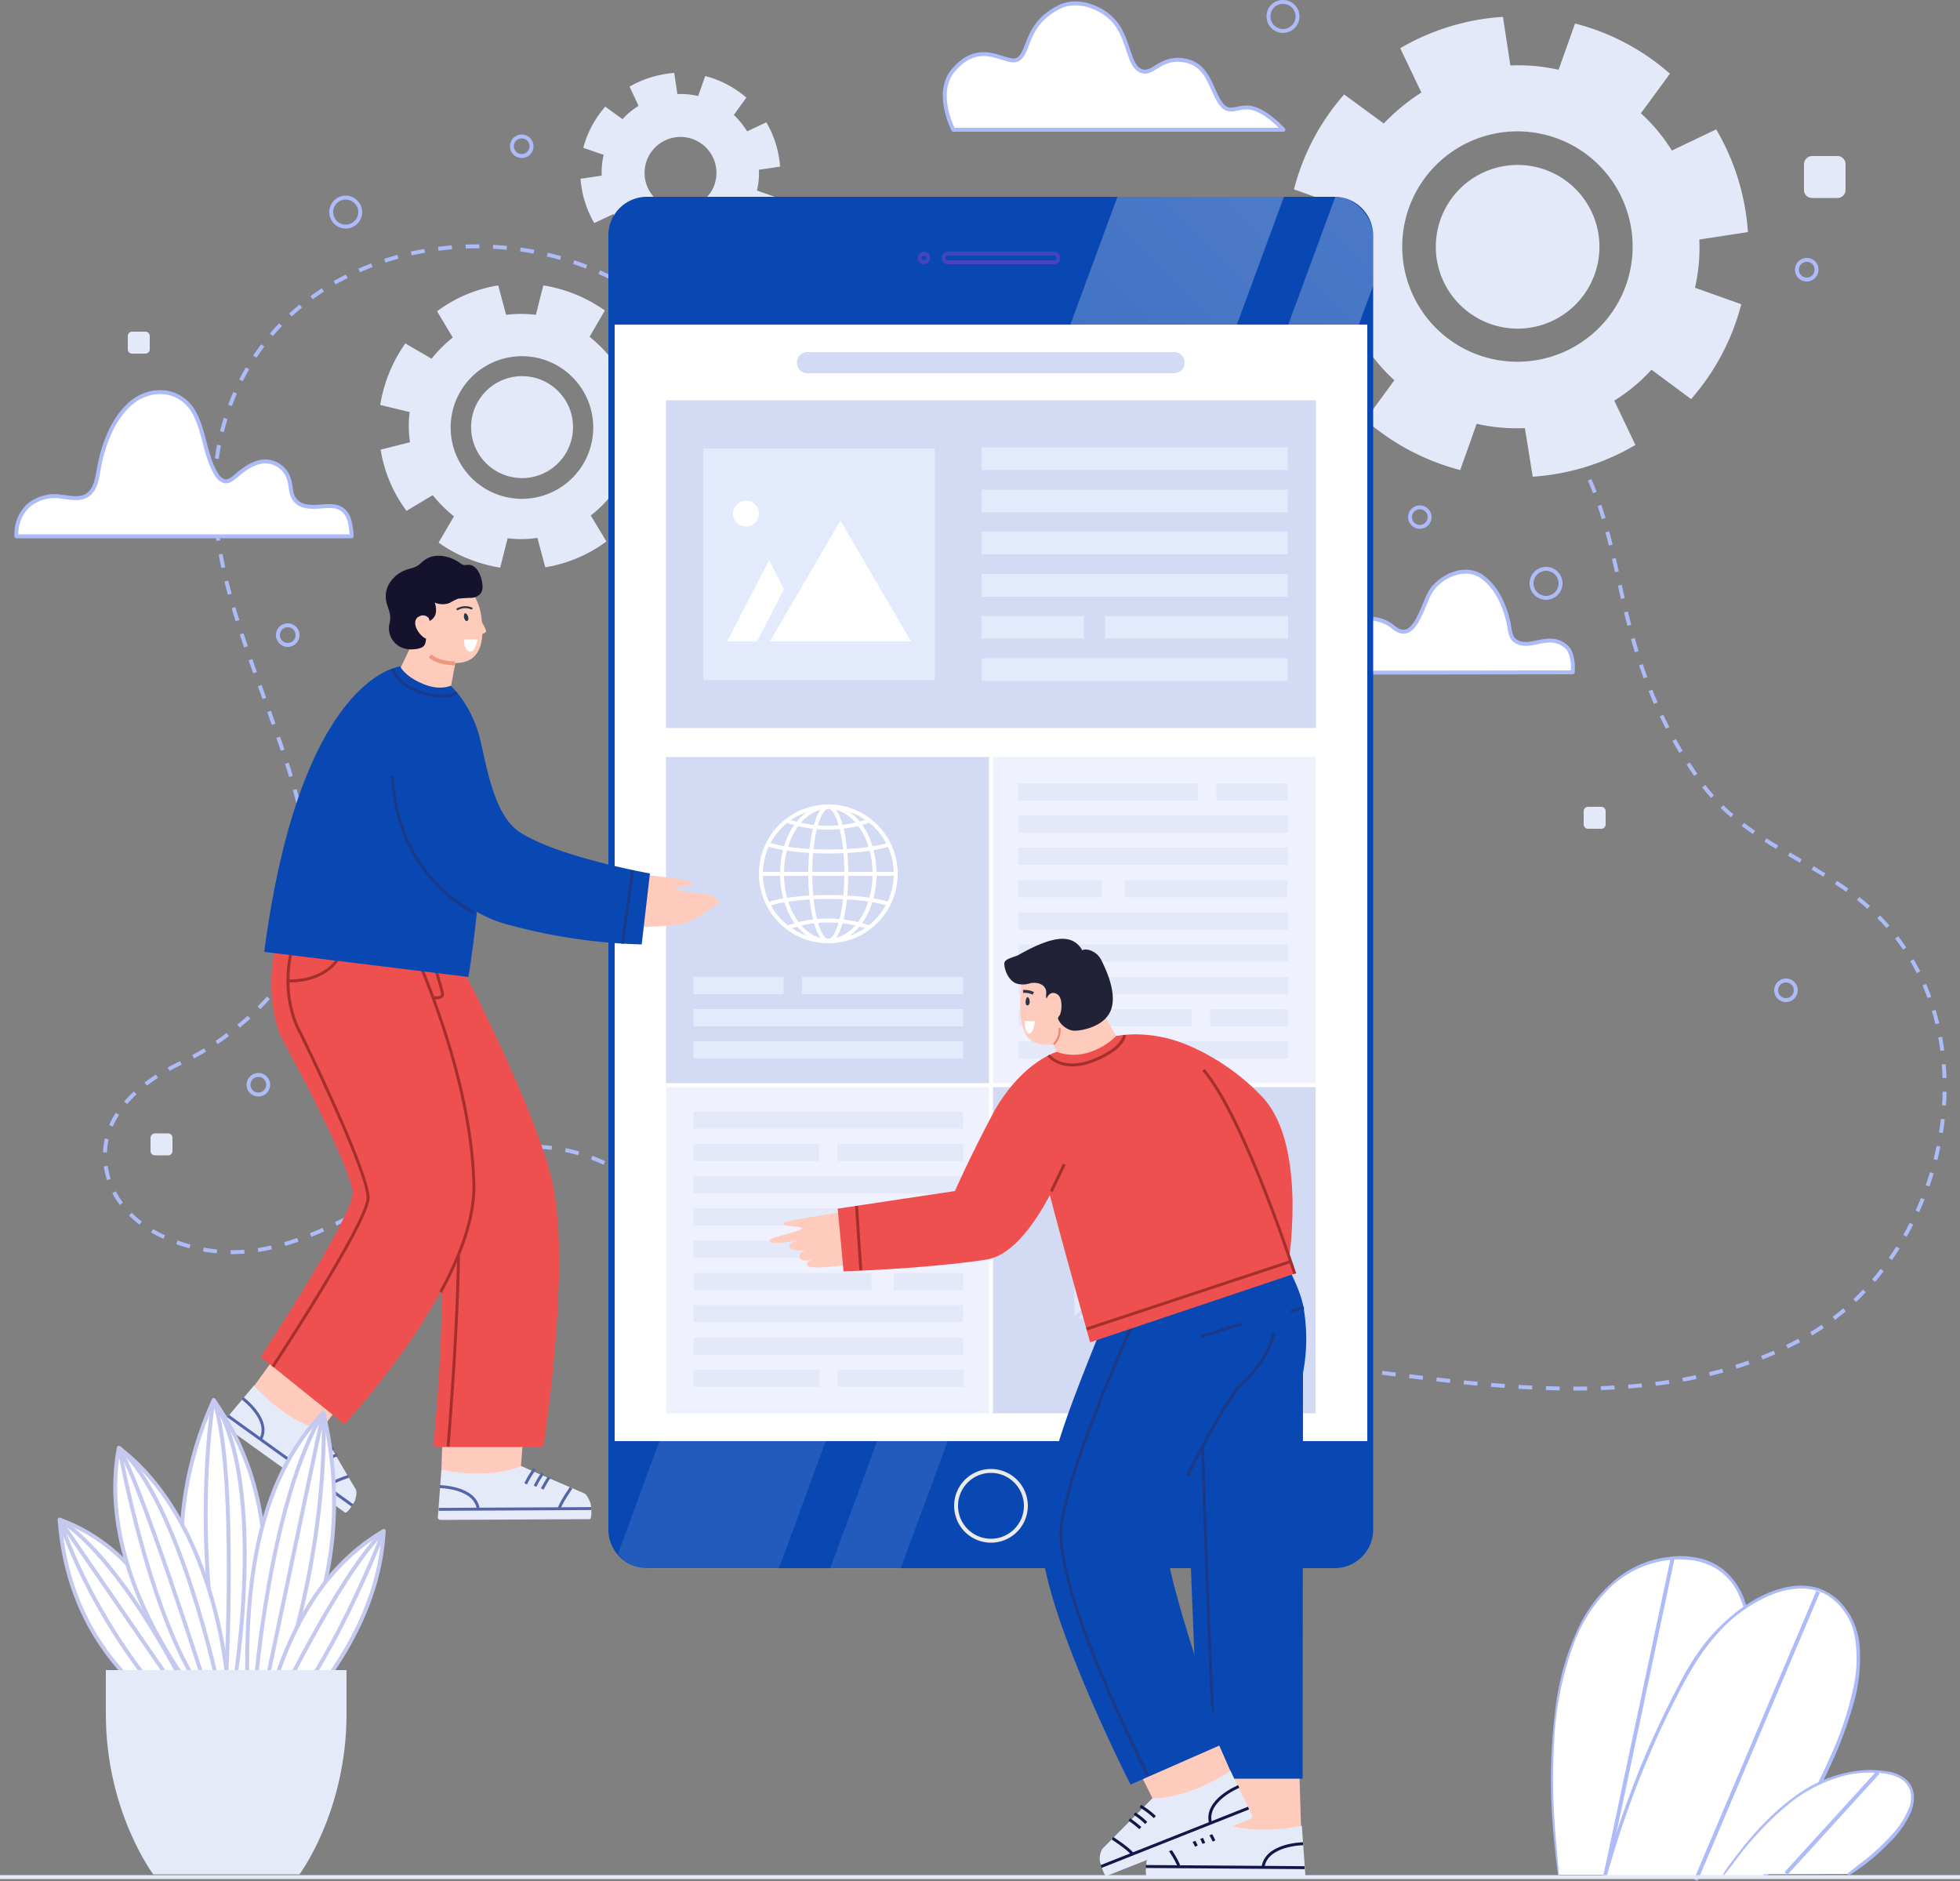 <svg id="Layer_1" data-name="Layer 1" xmlns="http://www.w3.org/2000/svg" xmlns:xlink="http://www.w3.org/1999/xlink" viewBox="0 0 500 479.8"><rect x="0" y="0" width="500" height="479.8" fill="#808080" stroke="none"/><defs><clipPath id="clip-path" transform="translate(0 0)"><rect x="155.2" y="50.2" width="195.1" height="349.9" rx="9.8" fill="none"/></clipPath><linearGradient id="linear-gradient" x1="100.92" y1="642.92" x2="393.52" y2="350.32" gradientTransform="translate(0 -286)" gradientUnits="userSpaceOnUse"><stop offset="0.27" stop-color="#fff" stop-opacity="0.1"/><stop offset="1" stop-color="#fff" stop-opacity="0.3"/></linearGradient><linearGradient id="linear-gradient-2" x1="150.35" y1="636.85" x2="430.75" y2="356.45" xlink:href="#linear-gradient"/></defs><g id="Screen"><path d="M180,328.2c-5.8-19.9-22.2-35.2-43.5-35.7-12.4-.3-24.3,5-34.9,11-14.2,8.2-31,18-48,15.5-10.9-1.6-23.8-7.7-26.4-20.3-2.7-13.4,8.1-22.5,19.6-27.9,9.9-4.6,23.8-15.6,28.2-26.1,17.6-41.8-31.7-89.5-17.7-137.1,14.6-49.8,81.9-58.2,115.8-24.4a90.36,90.36,0,0,1,9.1,10.4c6.9,9.2,11,21.7,20.6,28.5,12.4,8.9,28.6,6.1,42,.8,25.6-10.1,32.4-16.8,57.4-27.7,18-7.8,40.2-14.8,60.4-7.9,14.5,5,30.5,14,38.6,26.9,15.1,24.2,8.3,50.2,32.1,84.5,10.8,15.6,28,19.9,41.6,31.2,35.5,29.1,23.6,90.6-15.1,111.6-31.8,17.3-70.9,13.3-105.3,8.9-2.6-.3-5.3-.7-7.9-1.1" transform="translate(0 0)" fill="none" stroke="#adbbf9" stroke-linejoin="round" stroke-dasharray="3.5 3.5"/><path d="M431.4,101.8a59,59,0,0,0,12.8-24.2l-11.8-4.2a46.23,46.23,0,0,0,1.1-12.3l12.4-1.9A59.49,59.49,0,0,0,437.8,33l-11.3,5.4a44.87,44.87,0,0,0-7.9-9.5L426,18.8A58.37,58.37,0,0,0,401.8,6l-4.2,11.8a46.23,46.23,0,0,0-12.3-1.1L383.4,4.3a59.36,59.36,0,0,0-26.2,8l5.4,11.3a51.76,51.76,0,0,0-9.6,7.9l-10.1-7.4a58.37,58.37,0,0,0-12.8,24.2l11.8,4.2a46.23,46.23,0,0,0-1.1,12.3l-12.4,1.9a59.49,59.49,0,0,0,8.1,26.2l11.3-5.4a44.87,44.87,0,0,0,7.9,9.5l-7.4,10.1a59.61,59.61,0,0,0,24.2,12.8l4.2-11.8a46.23,46.23,0,0,0,12.3,1.1l2,12.4a59.49,59.49,0,0,0,26.2-8.1l-5.4-11.3a44.87,44.87,0,0,0,9.5-7.9Zm-58-12.9a29.39,29.39,0,1,1,39.7-12.3,29.44,29.44,0,0,1-39.7,12.3Zm4-7.5a20.87,20.87,0,1,1,28.2-8.7,20.85,20.85,0,0,1-28.2,8.7Z" transform="translate(0 0)" fill="#e4e9f9"/><path d="M162.8,130.2a37.34,37.34,0,0,0,6.4-15.7l-7.5-1.9a28.42,28.42,0,0,0-.1-7.7l7.5-2a35.53,35.53,0,0,0-6.6-15.6l-6.7,4a34.47,34.47,0,0,0-5.4-5.4l3.9-6.7a37.34,37.34,0,0,0-15.7-6.4l-1.9,7.5a32.2,32.2,0,0,0-7.6,0l-2-7.5a35.53,35.53,0,0,0-15.6,6.6l4,6.7a34.47,34.47,0,0,0-5.4,5.4l-6.7-3.9A37.34,37.34,0,0,0,97,103.3l7.5,1.8a28.42,28.42,0,0,0,.1,7.7l-7.5,1.9a35.53,35.53,0,0,0,6.6,15.6l6.7-4a34.47,34.47,0,0,0,5.4,5.4l-3.9,6.7a34,34,0,0,0,7.5,4.1,38.39,38.39,0,0,0,8.2,2.3l1.9-7.5a27.64,27.64,0,0,0,7.6-.1l2,7.5a35.53,35.53,0,0,0,15.6-6.6l-4-6.6a30.66,30.66,0,0,0,5.4-5.4Zm-36.5-4.3a18.19,18.19,0,1,1,23.7-10,18.19,18.19,0,0,1-23.7,10Zm2-4.9a13,13,0,1,1,16.9-7.1h0a13,13,0,0,1-16.9,7.1Z" transform="translate(0 0)" fill="#e4e9f9"/><path d="M192.7,60.9a26.87,26.87,0,0,0,3.4-4.9,26.89,26.89,0,0,0,2.1-5.6l-5.1-1.8a18.72,18.72,0,0,0,.5-5.3l5.4-.8a26.23,26.23,0,0,0-3.5-11.3l-4.9,2.3a22.36,22.36,0,0,0-3.4-4.2l3.2-4.4a25.87,25.87,0,0,0-10.5-5.5l-1.8,5.1a18.72,18.72,0,0,0-5.3-.5l-.8-5.4a27.09,27.09,0,0,0-11.4,3.5l2.3,4.9a19,19,0,0,0-4.1,3.4l-4.4-3.2a28.47,28.47,0,0,0-3.4,4.9,27.17,27.17,0,0,0-2.2,5.6l5.2,1.8a18.72,18.72,0,0,0-.5,5.3l-5.4.8a26.23,26.23,0,0,0,3.5,11.3l4.9-2.3a19,19,0,0,0,3.4,4.1l-3.3,4.4a24.9,24.9,0,0,0,10.5,5.6l1.8-5.2a19.07,19.07,0,0,0,5.3.5l.8,5.4a26.23,26.23,0,0,0,11.3-3.5L184,61a19,19,0,0,0,4.1-3.4Zm-23.4-8.7a9.17,9.17,0,1,1,12.4-3.8h0a9.3,9.3,0,0,1-12.4,3.8Z" transform="translate(0 0)" fill="#e4e9f9"/><path d="M89.7,136.7a14.92,14.92,0,0,0-.2-2.1c-.7-6.2-4.9-5.6-7.6-5.4s-5.9.3-7.2-2.6c-.6-1.2-.5-2.8-.9-4.1a6.4,6.4,0,0,0-6-4.8c-2.6,0-5,1.5-7.1,3.3-1.1.9-2.3,2.1-3.6,1.7a3.72,3.72,0,0,1-2-1.9c-3-4.9-3-12.1-6.3-16.7-3.7-5.1-10.5-5.2-15.1-1.5s-7.3,10.3-8.5,17c-.4,2.2-.7,4.5-2.1,6-1.9,2.1-4.8,1.4-7.4,1.1A10.44,10.44,0,0,0,7.2,129a9.89,9.89,0,0,0-3,7.8H89.7Z" transform="translate(0 0)" fill="#fff" stroke="#adbbf9" stroke-linejoin="round"/><path d="M243.2,33.1h84.2s-3.4-3.9-7.2-5.3c-4.8-1.7-6.8,3-9.8-3.1-1.7-3.4-2.9-7.9-7.4-9.1-7-1.8-8.8,4-12.1,2.4-2.9-1.4-2.8-6.9-5.8-11.4s-9.9-7.2-14.7-4.9C261.6,6,262.8,12.8,259.9,15s-9.3-5.6-16.6,2.8C238.2,23.6,243.2,33.1,243.2,33.1Z" transform="translate(0 0)" fill="#fff" stroke="#adbbf9" stroke-linejoin="round"/><path d="M331,4.2a3.7,3.7,0,1,1-7.4,0A3.63,3.63,0,0,1,327.3.5h0A3.69,3.69,0,0,1,331,4.2Z" transform="translate(0 0)" fill="none" stroke="#adbbf9" stroke-linejoin="round"/><path d="M398.1,148.8a3.7,3.7,0,1,1-3.7-3.7h0A3.69,3.69,0,0,1,398.1,148.8Z" transform="translate(0 0)" fill="none" stroke="#adbbf9" stroke-linejoin="round"/><path d="M91.9,54.1a3.7,3.7,0,1,1-3.7-3.7h0a3.76,3.76,0,0,1,3.7,3.7Z" transform="translate(0 0)" fill="none" stroke="#adbbf9" stroke-linejoin="round"/><path d="M135.6,37.3a2.5,2.5,0,1,1-2.5-2.5h0A2.54,2.54,0,0,1,135.6,37.3Z" transform="translate(0 0)" fill="none" stroke="#adbbf9" stroke-linejoin="round"/><circle cx="362.2" cy="131.9" r="2.5" fill="none" stroke="#adbbf9" stroke-linejoin="round"/><path d="M463.4,68.8a2.5,2.5,0,1,1-2.5-2.5,2.42,2.42,0,0,1,2.5,2.5Z" transform="translate(0 0)" fill="none" stroke="#adbbf9" stroke-linejoin="round"/><path d="M458.1,252.6a2.5,2.5,0,1,1-2.5-2.5,2.48,2.48,0,0,1,2.5,2.5Z" transform="translate(0 0)" fill="none" stroke="#adbbf9" stroke-linejoin="round"/><path d="M68.4,276.7a2.5,2.5,0,1,1-2.5-2.5h0a2.47,2.47,0,0,1,2.5,2.5Z" transform="translate(0 0)" fill="none" stroke="#adbbf9" stroke-linejoin="round"/><path d="M75.9,162a2.5,2.5,0,1,1-2.5-2.5h0A2.48,2.48,0,0,1,75.9,162Z" transform="translate(0 0)" fill="none" stroke="#adbbf9" stroke-linejoin="round"/><path d="M39.5,289.1h3.4a1.11,1.11,0,0,1,1.1,1.1v3.4a1.11,1.11,0,0,1-1.1,1.1H39.5a1.11,1.11,0,0,1-1.1-1.1v-3.4A1.18,1.18,0,0,1,39.5,289.1Z" transform="translate(0 0)" fill="#e4e9f9"/><path d="M33.7,84.6h3.4a1.11,1.11,0,0,1,1.1,1.1v3.4a1.11,1.11,0,0,1-1.1,1.1H33.7a1.11,1.11,0,0,1-1.1-1.1V85.7A1.11,1.11,0,0,1,33.7,84.6Z" transform="translate(0 0)" fill="#e4e9f9"/><path d="M462.3,39.8h6.4a2.05,2.05,0,0,1,2.1,2.1v6.5a2.05,2.05,0,0,1-2.1,2.1h-6.4a2.05,2.05,0,0,1-2.1-2.1V41.9A2.11,2.11,0,0,1,462.3,39.8Z" transform="translate(0 0)" fill="#e4e9f9"/><path d="M405.1,205.8h3.4a1.11,1.11,0,0,1,1.1,1.1v3.4a1.11,1.11,0,0,1-1.1,1.1h-3.4a1.11,1.11,0,0,1-1.1-1.1v-3.4A1.11,1.11,0,0,1,405.1,205.8Z" transform="translate(0 0)" fill="#e4e9f9"/><path d="M332,171.6c0-.5.1-1,.1-1.5.6-4.4,4-4.1,6.2-3.9s4.9.2,5.9-1.9a16.28,16.28,0,0,0,.7-3,5.3,5.3,0,0,1,5-3.5,9.69,9.69,0,0,1,5.8,2.4c5.6,4.2,7.2-6.9,9.8-10.1,3-3.7,8.6-5.7,12.4-3.1s6,7.4,7,12.2c.3,1.6.4,3.5,1.7,4.3,3.7,2.5,8.4-2.4,12.9,1.4,1.6,1.3,1.9,4.5,1.7,6.6Z" transform="translate(0 0)" fill="#fff" stroke="#adbbf9" stroke-linejoin="round"/><path d="M165,50.7H340.5a9.28,9.28,0,0,1,9.3,9.3V390.3a9.28,9.28,0,0,1-9.3,9.3H165a9.28,9.28,0,0,1-9.3-9.3V60A9.35,9.35,0,0,1,165,50.7Z" transform="translate(0 0)" fill="#0948b3"/><path d="M340.5,51.2a8.81,8.81,0,0,1,8.8,8.8V390.2a8.81,8.81,0,0,1-8.8,8.8H165a8.81,8.81,0,0,1-8.8-8.8V60a8.81,8.81,0,0,1,8.8-8.8H340.5m0-1H165a9.82,9.82,0,0,0-9.8,9.8h0V390.2A9.82,9.82,0,0,0,165,400H340.5a9.82,9.82,0,0,0,9.8-9.8V60a9.88,9.88,0,0,0-9.8-9.8Z" transform="translate(0 0)" fill="#0948b3"/><path d="M261.7,384.1a8.9,8.9,0,1,1-8.9-8.9h0a8.92,8.92,0,0,1,8.9,8.9Z" transform="translate(0 0)" fill="none" stroke="#ebebeb" stroke-miterlimit="10"/><g clip-path="url(#clip-path)"><polygon points="299 12.3 153 409 195.4 409 341.5 12.3 299 12.3" fill="url(#linear-gradient)"/><polygon points="354.6 12.3 208.5 409 226.5 409 372.6 12.3 354.6 12.3" fill="url(#linear-gradient-2)"/></g><rect x="156.8" y="82.8" width="192" height="284.8" fill="#fff"/><path d="M241.8,64.7h27.1a1.11,1.11,0,0,1,1.1,1.1h0a1.11,1.11,0,0,1-1.1,1.1H241.8a1.11,1.11,0,0,1-1.1-1.1h0a1.11,1.11,0,0,1,1.1-1.1Z" transform="translate(0 0)" fill="none" stroke="#4643bf" stroke-miterlimit="10"/><circle cx="235.7" cy="65.8" r="1.1" fill="none" stroke="#4643bf" stroke-miterlimit="10"/><rect x="169.9" y="193.1" width="82.9" height="83.7" fill="#d3dbf4"/><circle cx="211.3" cy="222.9" r="17.2" fill="none" stroke="#fff" stroke-miterlimit="10" stroke-width="1"/><ellipse cx="211.3" cy="222.9" rx="11.8" ry="17.1" fill="none" stroke="#fff" stroke-miterlimit="10"/><ellipse cx="211.3" cy="222.9" rx="4.6" ry="17.1" fill="none" stroke="#fff" stroke-miterlimit="10"/><line x1="194.2" y1="222.9" x2="228.5" y2="222.9" fill="none" stroke="#fff" stroke-miterlimit="10"/><path d="M196,230.6c3.3-1.1,8.9-1.8,15.4-1.8s12.1.7,15.4,1.8" transform="translate(0 0)" fill="none" stroke="#fff" stroke-miterlimit="10"/><path d="M200.9,236.6a30.33,30.33,0,0,1,10.4-1.8,32.71,32.71,0,0,1,10.3,1.7" transform="translate(0 0)" fill="none" stroke="#fff" stroke-miterlimit="10"/><path d="M196,215.4c3.3,1.1,8.9,1.8,15.4,1.8s12.1-.7,15.4-1.8" transform="translate(0 0)" fill="none" stroke="#fff" stroke-miterlimit="10"/><path d="M200.9,209.4a31.61,31.61,0,0,0,20.6,0" transform="translate(0 0)" fill="none" stroke="#fff" stroke-miterlimit="10"/><rect x="176.9" y="257.4" width="68.8" height="4.4" fill="#e3eafc"/><rect x="204.6" y="249.2" width="41.1" height="4.4" fill="#e3eafc"/><rect x="176.9" y="249.2" width="23" height="4.4" fill="#e3eafc"/><rect x="176.9" y="265.6" width="68.8" height="4.4" fill="#e3eafc"/><rect x="252.7" y="193.1" width="82.9" height="83.7" fill="#f0f1ff"/><rect x="259.8" y="208" width="68.8" height="4.4" fill="#e4e9f9"/><rect x="259.8" y="216.2" width="68.8" height="4.4" fill="#e4e9f9"/><rect x="259.7" y="224.5" width="21.4" height="4.4" fill="#e4e9f9"/><rect x="286.9" y="224.5" width="41.5" height="4.4" fill="#e4e9f9"/><rect x="259.8" y="232.7" width="68.8" height="4.4" fill="#e4e9f9"/><rect x="259.8" y="240.9" width="68.8" height="4.4" fill="#e4e9f9"/><rect x="259.8" y="249.2" width="68.8" height="4.4" fill="#e4e9f9"/><rect x="308.7" y="257.4" width="19.9" height="4.4" fill="#e4e9f9"/><rect x="259.8" y="257.4" width="44.2" height="4.4" fill="#e4e9f9"/><rect x="259.8" y="265.6" width="68.8" height="4.4" fill="#e4e9f9"/><rect x="310.3" y="199.8" width="18.2" height="4.4" fill="#e4e9f9"/><rect x="259.7" y="199.8" width="45.9" height="4.4" fill="#e4e9f9"/><rect x="169.9" y="276.8" width="82.9" height="83.7" fill="#f0f1ff"/><rect x="176.9" y="341.2" width="68.8" height="4.4" fill="#e4e9f9"/><rect x="176.9" y="332.9" width="68.8" height="4.4" fill="#e4e9f9"/><rect x="228" y="324.7" width="17.7" height="4.4" fill="#e4e9f9"/><rect x="177" y="324.7" width="45.3" height="4.4" fill="#e4e9f9"/><rect x="176.9" y="316.5" width="68.8" height="4.4" fill="#e4e9f9"/><rect x="176.9" y="308.2" width="68.8" height="4.4" fill="#e4e9f9"/><rect x="176.9" y="300" width="68.8" height="4.4" fill="#e4e9f9"/><rect x="176.9" y="291.8" width="32" height="4.4" fill="#e4e9f9"/><rect x="213.6" y="291.8" width="32.1" height="4.4" fill="#e4e9f9"/><rect x="176.9" y="283.5" width="68.8" height="4.4" fill="#e4e9f9"/><rect x="176.9" y="349.4" width="32.1" height="4.4" fill="#e4e9f9"/><rect x="213.7" y="349.4" width="32.1" height="4.4" fill="#e4e9f9"/><rect x="252.7" y="276.8" width="82.9" height="83.7" fill="#d3dbf4"/><polygon points="311 334.4 277.8 334 274 310.2 314.2 310.1 311 334.4" fill="#c2cfef"/><polygon points="314.2 310.1 274 310.2 294.1 293.6 314.2 310.1" fill="#c2cfef"/><rect x="280.1" y="307.8" width="27.4" height="23.2" transform="translate(-0.56 0.51) rotate(-0.1)" fill="#fff"/><polygon points="274 310.2 274.1 336.3 294.1 324.1 274 310.2" fill="#e3eafc"/><polygon points="314.2 310.1 314.3 336.2 294.1 324.1 314.2 310.1" fill="#e3eafc"/><polygon points="314.3 336.2 274.1 336.3 294.1 319.7 314.3 336.2" fill="#e3eafc"/><polyline points="274.1 336.3 294.1 319.7 314.3 336.2" fill="none" stroke="#d3dbf4" stroke-miterlimit="10"/><line x1="297" y1="322.1" x2="314.2" y2="310.1" fill="none" stroke="#d3dbf4" stroke-miterlimit="10"/><line x1="291.3" y1="322.1" x2="274" y2="310.2" fill="none" stroke="#d3dbf4" stroke-miterlimit="10"/><rect x="278.1" y="346.3" width="32.1" height="4.4" fill="#e3eafc"/><rect x="169.9" y="102.1" width="165.8" height="83.6" fill="#d3dbf4"/><rect x="250.4" y="114.1" width="78.1" height="5.8" fill="#e3eafc"/><rect x="250.4" y="124.9" width="78.1" height="5.8" fill="#e3eafc"/><rect x="250.4" y="135.6" width="78.1" height="5.8" fill="#e3eafc"/><rect x="250.4" y="146.4" width="78.1" height="5.8" fill="#e3eafc"/><rect x="250.4" y="167.9" width="78.1" height="5.8" fill="#e3eafc"/><rect x="281.9" y="157.1" width="46.7" height="5.8" fill="#e3eafc"/><rect x="250.4" y="157.1" width="26.1" height="5.8" fill="#e3eafc"/><rect x="179.4" y="114.4" width="59.1" height="59.1" fill="#e3eafc"/><polygon points="214.4 132.8 232.4 163.6 196.4 163.6 214.4 132.8" fill="#fff"/><polygon points="196.2 142.9 200 150.3 193.1 163.6 185.5 163.6 196.2 142.9" fill="#fff"/><path d="M187,131a3.3,3.3,0,1,0,3.3-3.3h0A3.33,3.33,0,0,0,187,131Z" transform="translate(0 0)" fill="#fff"/><path d="M206,95.2h93.5a2.69,2.69,0,0,0,2.7-2.7h0a2.69,2.69,0,0,0-2.7-2.7H206a2.69,2.69,0,0,0-2.7,2.7h0a2.69,2.69,0,0,0,2.7,2.7Z" transform="translate(0 0)" fill="#d3dbf4"/><line x1="252.8" y1="193.1" x2="252.8" y2="360.5" fill="none" stroke="#fff" stroke-miterlimit="10"/><line x1="169.9" y1="276.8" x2="335.7" y2="276.8" fill="none" stroke="#fff" stroke-miterlimit="10"/><path d="M331,436.5l.9,29.6-1,9.3-35.3-.2a1.58,1.58,0,0,1-1.6-1.6h0a1.54,1.54,0,0,1,1-1.5l15.8-7.2-2.4-30.8" transform="translate(0 0)" fill="#ffcbbd"/><path d="M292.5,474.8c.4-1.2,1.1-2.5,1.8-2.8l16.7-7.2c9.2,3.7,21.1.9,21.1.9l.9,12.6a.68.68,0,0,1-.7.7h0l-39.5-.2C291.9,478.9,292.5,474.9,292.5,474.8Z" transform="translate(0 0)" fill="#e5eaf9"/><path d="M307.3,465.6a22.31,22.31,0,0,1,2.4,4" transform="translate(0 0)" fill="none" stroke="#121649" stroke-miterlimit="10" stroke-width="0.75"/><path d="M305.2,466.8a14.13,14.13,0,0,1,1.9,3.4" transform="translate(0 0)" fill="none" stroke="#121649" stroke-miterlimit="10" stroke-width="0.75"/><path d="M303.4,467.8a19.23,19.23,0,0,1,1.8,3.1" transform="translate(0 0)" fill="none" stroke="#121649" stroke-miterlimit="10" stroke-width="0.75"/><line x1="332.8" y1="476.4" x2="292.3" y2="476.1" fill="none" stroke="#121649" stroke-miterlimit="10" stroke-width="0.75"/><path d="M332.4,470.3s-9.4.1-10.2,6" transform="translate(0 0)" fill="none" stroke="#121649" stroke-miterlimit="10" stroke-width="0.75"/><path d="M297.6,470.6s2.7,3.8,3.2,5.6" transform="translate(0 0)" fill="none" stroke="#121649" stroke-miterlimit="10" stroke-width="0.75"/><path d="M326.9,320.2s4.3,7.2,5.5,12.6a46.28,46.28,0,0,1,0,17.4l-.1,103.5H306.1s-5.8-119.3-3.2-134.7" transform="translate(0 0)" fill="#0948b3"/><path d="M310.1,453.6s-5.8-119.3-3.2-134.7" transform="translate(0 0)" fill="none" stroke="#1a3987" stroke-miterlimit="10" stroke-width="0.75"/><path d="M302.1,424.9,314,452l2.6,9-32.8,13a1.67,1.67,0,0,1-2.1-.9h0a1.53,1.53,0,0,1,.4-1.8L294,458.7,280.2,431" transform="translate(0 0)" fill="#ffcbbd"/><path d="M280.6,474.8a5,5,0,0,1,.6-3.2L294,458.7c9.9,0,19.9-7,19.9-7l5.5,11.3a.73.73,0,0,1-.4,1h0l-36.7,14.5C281.6,478.7,280.6,474.8,280.6,474.8Z" transform="translate(0 0)" fill="#e5eaf9"/><path d="M290.9,460.7a20,20,0,0,1,3.7,2.8" transform="translate(0 0)" fill="none" stroke="#121649" stroke-miterlimit="10" stroke-width="0.75"/><path d="M289.4,462.6a17.55,17.55,0,0,1,3,2.4" transform="translate(0 0)" fill="none" stroke="#121649" stroke-miterlimit="10" stroke-width="0.75"/><path d="M288.1,464.1a30.13,30.13,0,0,1,2.8,2.2" transform="translate(0 0)" fill="none" stroke="#121649" stroke-miterlimit="10" stroke-width="0.75"/><line x1="318.5" y1="461.2" x2="280.9" y2="476.1" fill="none" stroke="#121649" stroke-miterlimit="10" stroke-width="0.75"/><path d="M316,455.7s-8.7,3.5-7.2,9.3" transform="translate(0 0)" fill="none" stroke="#121649" stroke-miterlimit="10" stroke-width="0.75"/><path d="M283.8,468.9s3.9,2.5,5.1,4" transform="translate(0 0)" fill="none" stroke="#121649" stroke-miterlimit="10" stroke-width="0.75"/><path d="M281.7,337c-13.5,33.1-13.7,36.6-15.9,52.8-2.3,16.6,22.6,65.4,22.6,65.4l23.9-10.5s-15.9-44.6-14.8-52.3c1.9-14.1,18.2-38.2,18.2-38.2s7.7-6.1,9.4-14.3-2-16.7-2-16.7" transform="translate(0 0)" fill="#0948b3"/><path d="M306.3,341l10.7-3.4" transform="translate(0 0)" fill="none" stroke="#1a3987" stroke-miterlimit="10" stroke-width="0.75"/><line x1="329.2" y1="334.5" x2="332.6" y2="333.5" fill="none" stroke="#1a3987" stroke-miterlimit="10" stroke-width="0.75"/><path d="M289.7,336s-16.6,36.2-18.9,52.8,22,64,22,64" transform="translate(0 0)" fill="none" stroke="#1a3987" stroke-miterlimit="10" stroke-width="0.75"/><path d="M303,376.4a187.8,187.8,0,0,1,12.6-22.3s7.7-6.1,9.4-14.3" transform="translate(0 0)" fill="none" stroke="#1a3987" stroke-miterlimit="10" stroke-width="0.75"/><path d="M279.5,255.2l6.9,11.9s-4.1,8.9-15.2,4.7l-2.8-6.3Z" transform="translate(0 0)" fill="#ffcbbd"/><path d="M261.2,247.1s-3.4,15.9,2.5,18.7c3,1.5,11.6.6,13.6-2.7,1.5-2.4.9-13.8-.9-15.2C269.4,242.6,261.2,247.1,261.2,247.1Z" transform="translate(0 0)" fill="#ffcbbd"/><path d="M276.1,242.4c-2.6-4.5-7.8-3.6-16.3,1.2-1.1.6-3.6.9-3.6,2.2,0,1.7,1.2,4.5,3.2,5.1a5.64,5.64,0,0,0,3.4-.1c1.8-.4,4.1.3,4.1,2.4,0,.5-.2,1.5.3,1.7h1.2c.8,0,1.2,1,1.1,1.8s.4,1.4.3,2.1c-.2,1.9,2.1,3.9,4,4.1,1.7.1,6.5-.7,8.8-3.8,2-2.7,1.8-7.3-1.6-14.1C279.8,242.5,277,241.8,276.1,242.4Z" transform="translate(0 0)" fill="#212237"/><path d="M266.7,255.7c.5-2.5,1.9-2.8,3-2.1,1.5.9,1.2,4.5.6,5.4-1.1,1.8-2.5,2.3-3.2,1" transform="translate(0 0)" fill="#ffcbbd"/><path d="M268.8,266.4a5.21,5.21,0,0,0,1.5-4.2" transform="translate(0 0)" fill="none" stroke="#e88872" stroke-linejoin="round" stroke-width="0.5"/><path d="M261.8,254.7c-.2.5-.3,1.4.1,1.7a.3.3,0,0,0,.4,0C263.2,255.8,262.3,253.5,261.8,254.7Z" transform="translate(0 0)" fill="#28364c"/><path d="M261,252.9a4.68,4.68,0,0,1,2.6.5" transform="translate(0 0)" fill="none" stroke="#28364c" stroke-miterlimit="10" stroke-width="0.75"/><path d="M264,260.5l-2.6-.1s-.1,3.1,1.1,3.2S264,260.5,264,260.5Z" transform="translate(0 0)" fill="#fff"/><path d="M284.7,264.3s6-1.5,14.4.9c7.1,2.1,16.2,7.4,23,14.7,11.8,12.6,6.4,43.8,6.4,43.8l-15.4-.6s2.4-20.1-5.6-28.1-19.4-9.9-19.4-9.9" transform="translate(0 0)" fill="#ee5050"/><path d="M219.5,308.2c-4.8,1.3-19.4,2.9-19.6,3.9s4.9.5,4.6,1.3-8.2,2.1-8.2,3.1c0,1.4,8-.3,8-.3s-3.3.6-2.9,1.8c.3.9,1.6,1.1,4.3.9-1.4.3-2,1-1.7,1.9s1.7.8,3.2.6c-1,.2-1.8.9-1.1,1.5.9.8,6.8.4,17.4-1.4" transform="translate(0 0)" fill="#ffcbbd"/><path d="M269.5,268.3a13,13,0,0,0,8.7,0,16.87,16.87,0,0,0,6.5-4s10.3-.7,22.9,11.9,22.6,48.7,22.6,48.7l-52.1,17.5s-8.9-31.5-12.4-45.9S269.5,268.3,269.5,268.3Z" transform="translate(0 0)" fill="#ee5050"/><path d="M307,272.9c10.4,12.1,23.3,52,23.3,52" transform="translate(0 0)" fill="none" stroke="#a52f2d" stroke-miterlimit="10" stroke-width="0.75"/><path d="M269.5,268.3c-6.9,2.6-12.8,9.3-16.4,16.1-5.9,11.2-9.5,19.4-9.5,19.4l-29.9,4.5,1.5,16s20.3-.6,36.4-3c11.5-1.7,20.4-25.5,20.4-25.5" transform="translate(0 0)" fill="#ee5050"/><path d="M267.5,269.2s3.3,4.4,11.2,1.4,8.2-6.6,8.2-6.6" transform="translate(0 0)" fill="none" stroke="#a52f2d" stroke-miterlimit="10" stroke-width="0.75"/><line x1="268.2" y1="303.9" x2="271.5" y2="297" fill="none" stroke="#a52f2d" stroke-miterlimit="10" stroke-width="0.75"/><line x1="218.5" y1="307.6" x2="219.6" y2="324" fill="none" stroke="#a52f2d" stroke-miterlimit="10" stroke-width="0.75"/><line x1="277.2" y1="339" x2="329.2" y2="321.8" fill="none" stroke="#a52f2d" stroke-miterlimit="10" stroke-width="0.75"/><path d="M113.5,346.6l-.9,28.5.9,9,34-.2a1.58,1.58,0,0,0,1.6-1.6h0a1.5,1.5,0,0,0-1-1.4l-15.2-7,2.3-29.7" transform="translate(0 0)" fill="#ffcbbd"/><path d="M150.7,383.6c-.4-1.1-1-2.4-1.7-2.7L132.9,374c-8.9,3.6-20.3.9-20.3.9l-.9,12.1a.68.68,0,0,0,.7.7l38-.2C151.2,387.5,150.7,383.6,150.7,383.6Z" transform="translate(0 0)" fill="#e5eaf9"/><path d="M136.4,374.7a21.38,21.38,0,0,0-2.3,3.8" transform="translate(0 0)" fill="none" stroke="#5565aa" stroke-miterlimit="10" stroke-width="0.75"/><path d="M138.4,375.9a20.74,20.74,0,0,0-1.9,3.2" transform="translate(0 0)" fill="none" stroke="#5565aa" stroke-miterlimit="10" stroke-width="0.75"/><path d="M140.1,376.8c-.7,1-1.2,2-1.8,3" transform="translate(0 0)" fill="none" stroke="#5565aa" stroke-miterlimit="10" stroke-width="0.75"/><line x1="111.9" y1="385" x2="150.8" y2="384.8" fill="none" stroke="#5565aa" stroke-miterlimit="10" stroke-width="0.75"/><path d="M112.2,379.2s9,.1,9.8,5.7" transform="translate(0 0)" fill="none" stroke="#5565aa" stroke-miterlimit="10" stroke-width="0.75"/><path d="M145.7,379.5s-2.6,3.7-3.1,5.4" transform="translate(0 0)" fill="none" stroke="#5565aa" stroke-miterlimit="10" stroke-width="0.75"/><path d="M116.7,244.6s18.1,33.9,23.8,55.2-1.9,69.3-1.9,69.3H110.5s5.6-52.1-1-69.3S79,237.2,79,237.2" transform="translate(0 0)" fill="#ee5050"/><path d="M114.3,369s4.6-54.2,1.8-67.6-22.3-44.5-22.3-44.5" transform="translate(0 0)" fill="none" stroke="#a52f2d" stroke-miterlimit="10" stroke-width="0.75"/><path d="M81.3,330.8,64.7,353.7l-4.5,7.8,27.6,19.9a1.59,1.59,0,0,0,2.2-.3h0a1.67,1.67,0,0,0,.1-1.8l-8.2-14.6,18.4-24" transform="translate(0 0)" fill="#ffcbbd"/><path d="M90.5,382.9c.4-1.1.6-2.5.2-3.1l-8.9-15.1c-9.3-2.3-17-11.3-17-11.3L57,362.7a.78.78,0,0,0,.2,1L88,385.8C88.6,386.3,90.5,382.9,90.5,382.9Z" transform="translate(0 0)" fill="#e5eaf9"/><path d="M84.2,367.2a20.88,20.88,0,0,0-4.1,1.7" transform="translate(0 0)" fill="none" stroke="#5565aa" stroke-miterlimit="10" stroke-width="0.75"/><path d="M85.1,369.4a20.65,20.65,0,0,0-3.4,1.5" transform="translate(0 0)" fill="none" stroke="#5565aa" stroke-miterlimit="10" stroke-width="0.75"/><path d="M86,371.1a22.22,22.22,0,0,0-3.2,1.4" transform="translate(0 0)" fill="none" stroke="#5565aa" stroke-miterlimit="10" stroke-width="0.75"/><line x1="58.2" y1="361.2" x2="89.9" y2="384" fill="none" stroke="#5565aa" stroke-miterlimit="10" stroke-width="0.75"/><path d="M61.9,356.7s7.3,5.4,4.6,10.4" transform="translate(0 0)" fill="none" stroke="#5565aa" stroke-miterlimit="10" stroke-width="0.75"/><path d="M88.9,376.6a29,29,0,0,0-5.7,2.5" transform="translate(0 0)" fill="none" stroke="#5565aa" stroke-miterlimit="10" stroke-width="0.75"/><path d="M71.6,237.2c-5.4,15.2,0,27.1,0,27.1s18.3,33.4,18.3,40.1c0,6.2-23.4,41.7-23.4,41.7l21.4,17.2s33.7-36.2,33-61.3c-.8-31-17.7-64.9-17.7-64.9" transform="translate(0 0)" fill="#ee5050"/><path d="M75.6,238.2c-5.4,15.2,1.1,25.4,1.1,25.4s17.2,35.1,17.2,41.9c0,6.2-24.3,43.1-24.3,43.1" transform="translate(0 0)" fill="none" stroke="#a52f2d" stroke-miterlimit="10" stroke-width="0.75"/><path d="M112.4,329.6c5-9.2,8.7-19,8.5-27.5-.8-31-17.7-64.9-17.7-64.9" transform="translate(0 0)" fill="none" stroke="#a52f2d" stroke-miterlimit="10" stroke-width="0.75"/><path d="M73.8,250.2s9.6.6,13.3-7.1" transform="translate(0 0)" fill="none" stroke="#a52f2d" stroke-miterlimit="10" stroke-width="0.75"/><path d="M110.5,254.5s2.6.3,2.4-1-2.4-8.3-2.4-8.3" transform="translate(0 0)" fill="none" stroke="#a52f2d" stroke-miterlimit="10" stroke-width="0.75"/><path d="M122.7,156.7c1,6.1.2,11.5-5,12.3s-12.5-.7-13.9-9.4c-1-6.1,2.5-11.7,7.7-12.6S121.7,150.6,122.7,156.7Z" transform="translate(0 0)" fill="#ffcbbb" fill-rule="evenodd"/><path d="M118.4,156.8a1.54,1.54,0,0,0,.5,1.6c.1.1.3,0,.4-.1C120,157.6,118.6,155.6,118.4,156.8Z" transform="translate(0 0)" fill="#28364c"/><path d="M116.7,155.4a4.13,4.13,0,0,1,3.6-.2" transform="translate(0 0)" fill="none" stroke="#28364c" stroke-linecap="round" stroke-linejoin="round" stroke-width="0.5"/><path d="M121.8,163.1h-3.4s-.2,2.8,1.5,3.1C121.3,166.5,121.8,163.1,121.8,163.1Z" transform="translate(0 0)" fill="#fff"/><path d="M114.9,175.8a21,21,0,0,1-7.9-.3c-4.5-1.2-5.8-3.1-5.8-3.1l6.3-13.1,9.7,4.4Z" transform="translate(0 0)" fill="#ffcbbb" fill-rule="evenodd"/><path d="M116.1,169.2s-4.2.1-6.4-1.9" transform="translate(0 0)" fill="none" stroke="#ef977f" stroke-miterlimit="10"/><path d="M121.5,156.5s2.6,3.8,2.5,4.5-2,1-2,1" transform="translate(0 0)" fill="#ffcbbb" fill-rule="evenodd"/><path d="M107.5,165.2a5.84,5.84,0,0,1-1.8.4,6.41,6.41,0,0,1-3.6-.6,5.37,5.37,0,0,1-2.8-5.7,4.25,4.25,0,0,0,.2-1.1c.3-1.7-.7-3.3-1-5a6.31,6.31,0,0,1,1.1-4.8,8.26,8.26,0,0,1,3.9-3c1.3-.5,2.6-.6,3.7-1.6a8.78,8.78,0,0,1,1.5-1.2c2.6-1.6,6.3-.7,8.6,1a4.05,4.05,0,0,0,.9.5c.6.1,1.2-.1,1.7,0,2.2.4,3.2,3.7,3.2,5.7a2.77,2.77,0,0,1-.5,1.6,3.33,3.33,0,0,1-2.2,1.1c-1.2,0-2.3.1-3.5.2a15.05,15.05,0,0,0-2.2,1.1,5,5,0,0,1-3.8-.1,5.39,5.39,0,0,1,.3,2.5c-.2,1.6-1.6,2.4-3,2.7a9.24,9.24,0,0,1,.3,5.2A1.83,1.83,0,0,1,107.5,165.2Z" transform="translate(0 0)" fill="#14122d"/><path d="M109.4,157.7a1.9,1.9,0,0,0-2.7-.3h-.1c-1.9,1.6.6,5,2.1,5.5a1.46,1.46,0,0,0,1.9-1.1" transform="translate(0 0)" fill="#ffcbbb"/><path d="M160.7,222.8c2.9.2,16.2,1.6,16.1,2.4s-4.6,1-4.4,1.4c.2.6,3.6,1.1,5.6,1.2,1.7.1,4.4.5,4.5,1.3.1,1.4-9.3.8-9.3.8,0,.4,10.2-1.2,10.4,0,.3,1.7-10.6,2.6-10.9,3,0,0,9.2-3.4,9.5-2.1s-7.9,4.5-10.6,4.5c2.1-.4,8.4-4,8.6-3.1s-5.4,3.3-6.3,3.5a68.5,68.5,0,0,1-15,.5" transform="translate(0 0)" fill="#ffcbbd"/><path d="M115,174.9s-2.8,1.4-7.2-.5c-4.7-2-5.7-4.4-5.7-4.4s-25.4,2.2-34.7,72.8l52.1,6.4s4.2-25.2,3.5-45.6c-.4-13-5.4-23.1-8-28.7" transform="translate(0 0)" fill="#0948b3"/><path d="M99.7,203.2s8,26.8,29.7,32.6a142.25,142.25,0,0,0,34.3,5.1l2.1-18.1s-23.6-4.2-33.3-10.6c-7.4-4.9-8.8-20.5-10.7-26-2.6-7.7-6.8-11.2-6.8-11.2" transform="translate(0 0)" fill="#0948b3"/><path d="M100.1,170.6s1.6,4.9,9,6.5c5.4,1.2,7.5-.4,7.5-.4" transform="translate(0 0)" fill="none" stroke="#1a3987" stroke-miterlimit="10" stroke-width="0.75"/><path d="M120.9,232.8s-19.7-9.1-20.8-34.9" transform="translate(0 0)" fill="none" stroke="#1a3987" stroke-miterlimit="10" stroke-width="0.75"/><line x1="161.4" y1="222" x2="158.8" y2="240.7" fill="none" stroke="#1a3987" stroke-miterlimit="10" stroke-width="0.75"/><path d="M397.5,478.2c-7.3-58.5,10.4-79.9,29.8-80.9,9.2-.5,36,3.2,3.6,80.9" transform="translate(0 0)" fill="#fff"/><path d="M397.7,478.2c-.5-6.2-1.2-12.5-1.4-18.7-.2-5.3-.1-10.6.2-15.9a82.7,82.7,0,0,1,4.9-24.1,39,39,0,0,1,9.4-14.6,25.89,25.89,0,0,1,12.2-6.5,23.85,23.85,0,0,1,8-.5,16,16,0,0,1,6.4,2,14.82,14.82,0,0,1,5.8,6.1,28.78,28.78,0,0,1,2.9,12.2,82.31,82.31,0,0,1-2.2,20.4,203.62,203.62,0,0,1-9.6,30.5c-1.2,3-2.4,6.1-3.6,9.1-.1.3.4.5.5.2,2.7-5.9,5-12.1,7.1-18.2,1.8-5.1,3.4-10.2,4.8-15.4a103.5,103.5,0,0,0,3.8-22.8,36.26,36.26,0,0,0-2-14.2,17.37,17.37,0,0,0-5.5-7.6,15.42,15.42,0,0,0-6.7-2.9,20.9,20.9,0,0,0-6.6-.2,25.82,25.82,0,0,0-12.8,4.9,35.55,35.55,0,0,0-10.4,12.7,67,67,0,0,0-6.2,21.9,145.37,145.37,0,0,0-.3,32.3c.3,3.2.6,6.3,1.1,9.4-.2.1.2.1.2-.1Z" transform="translate(0 0)" fill="#adbbf9"/><line x1="426.7" y1="397.4" x2="409.6" y2="478.1" fill="none" stroke="#adbbf9" stroke-linejoin="round"/><path d="M450.3,478.7c11.7-17.4,35.2-57.1,17.5-71.1-9.7-7.7-27.5,1.8-37,18.8a240.47,240.47,0,0,0-21.2,52.1" transform="translate(0 0)" fill="#fff"/><path d="M450.6,478.9c2.8-4.1,5.4-8.2,7.9-12.5a153,153,0,0,0,8.2-15.5,101.77,101.77,0,0,0,6.1-16.2,41.67,41.67,0,0,0,1.6-14.9,18.27,18.27,0,0,0-5.2-11.4,14.46,14.46,0,0,0-5.7-3.4,16,16,0,0,0-6.9-.3c-5.5.9-10.6,3.9-14.9,7.5a51.55,51.55,0,0,0-6.9,7.1,66.7,66.7,0,0,0-5.8,9.1c-3.7,6.9-7,13.9-10,21.1-3.1,7.5-5.8,15.2-8.2,22.9-.6,2-1.2,3.9-1.8,5.9,0,.2.1.5.4.5a.55.55,0,0,0,.5-.3c2.2-7.7,4.7-15.4,7.6-22.9,2.8-7.2,5.9-14.3,9.4-21.2,3.2-6.4,6.6-12.7,11.5-18a37.11,37.11,0,0,1,14.5-10c4.3-1.5,9.3-1.9,13.4.6a15.84,15.84,0,0,1,6.8,10.1,34,34,0,0,1-.5,14.2,80.24,80.24,0,0,1-5.3,15.9,149.74,149.74,0,0,1-7.8,15.5c-2.5,4.5-5.2,8.8-8,13.1-.6.9-1.1,1.7-1.7,2.6,0,.4.5.8.8.5Z" transform="translate(0 0)" fill="#adbbf9"/><line x1="463.8" y1="406" x2="432.6" y2="479.6" fill="none" stroke="#adbbf9" stroke-linejoin="round"/><path d="M439.7,478.1c15.4-21.9,28.7-27.7,41.3-26,9.8,1.4,11.3,11.5-9.3,25.9" transform="translate(0 0)" fill="#fff"/><path d="M439.9,478.2c1.5-1.8,2.9-3.8,4.3-5.6a64,64,0,0,1,4.2-4.9,71.88,71.88,0,0,1,8-7.6,37.45,37.45,0,0,1,15.1-7.4,28,28,0,0,1,7.1-.5,13.88,13.88,0,0,1,5.7,1.2,5.88,5.88,0,0,1,2.9,3.1,6.93,6.93,0,0,1-.3,4.9,21.34,21.34,0,0,1-4.2,6.5,57.73,57.73,0,0,1-8.6,7.8l-2.7,2.1c-.3.2.1.6.4.5a53.31,53.31,0,0,0,10.1-8.2,25.53,25.53,0,0,0,5.2-7c1.5-3.1,1.9-7-1.1-9.4a9.54,9.54,0,0,0-4.9-1.9,25.51,25.51,0,0,0-7.3-.1,33.87,33.87,0,0,0-15.5,6.2c-6.5,4.6-11.9,10.7-16.6,17.1a21.12,21.12,0,0,0-2.1,3.1c-.2.1.1.3.3.1Z" transform="translate(0 0)" fill="#adbbf9"/><line x1="479.1" y1="452.1" x2="455.6" y2="477.9" fill="none" stroke="#adbbf9" stroke-linejoin="round"/><line y1="478.8" x2="500" y2="478.8" fill="none" stroke="#e5eaf9" stroke-miterlimit="10"/><path d="M52.2,427.7c-3.5-11.8-12.5-37.6,2.3-70.6,16.8,24,14.5,50.4,9.6,75.3" transform="translate(0 0)" fill="#fff" stroke="#c5c8ef" stroke-linejoin="round"/><path d="M54.5,357.1s-5.7,31.2,2,73" transform="translate(0 0)" fill="none" stroke="#c5c8ef" stroke-linejoin="round"/><path d="M57.6,430.4s3.1-55.8-3.1-73.3" transform="translate(0 0)" fill="none" stroke="#c5c8ef" stroke-linejoin="round"/><path d="M59.6,430.8s9-51.5-5.1-73.7" transform="translate(0 0)" fill="none" stroke="#c5c8ef" stroke-linejoin="round"/><path d="M40.6,435.5c-7-6.3-23.3-19.4-25.4-47.9,20.3,7.4,29.6,27,35.7,45.7" transform="translate(0 0)" fill="#fff" stroke="#c5c8ef" stroke-linejoin="round"/><path d="M15.2,387.6s7.1,24,28.6,48.3" transform="translate(0 0)" fill="none" stroke="#c5c8ef" stroke-linejoin="round"/><path d="M47.2,434.2s-23.7-34.4-32-46.5" transform="translate(0 0)" fill="none" stroke="#c5c8ef" stroke-linejoin="round"/><path d="M48.8,433.5s-16.4-34.6-33.6-45.9" transform="translate(0 0)" fill="none" stroke="#c5c8ef" stroke-linejoin="round"/><path d="M47.2,428.5c-5.6-8.2-21.8-32.9-16.9-59.2,18.8,14.1,26.3,42.1,27.9,61" transform="translate(0 0)" fill="#fff" stroke="#c5c8ef" stroke-linejoin="round"/><path d="M30.4,369.3s7,39.4,19.4,59.4" transform="translate(0 0)" fill="none" stroke="#c5c8ef" stroke-linejoin="round"/><path d="M52.3,429.7s-16.8-52.6-22-60.4" transform="translate(0 0)" fill="none" stroke="#c5c8ef" stroke-linejoin="round"/><path d="M55.7,430.1s-10.1-47.5-25.3-60.8" transform="translate(0 0)" fill="none" stroke="#c5c8ef" stroke-linejoin="round"/><path d="M74.1,428c4.8-10.6,16.4-33.6,8.4-67.7C65,378.5,62.6,405.7,63.1,430.4" transform="translate(0 0)" fill="#fff" stroke="#c5c8ef" stroke-linejoin="round"/><path d="M82.5,360.2,68,429.2" transform="translate(0 0)" fill="none" stroke="#c5c8ef" stroke-linejoin="round"/><path d="M82.5,360.2s1.9,30.9-11,69.3" transform="translate(0 0)" fill="none" stroke="#c5c8ef" stroke-linejoin="round"/><path d="M65.2,429.6s3.6-46.4,17.3-69.4" transform="translate(0 0)" fill="none" stroke="#c5c8ef" stroke-linejoin="round"/><path d="M74.6,439.1c6.2-7.1,22-24.8,23.3-48.6-18.3,10.7-26,30.3-30.8,48.6" transform="translate(0 0)" fill="#fff" stroke="#c5c8ef" stroke-linejoin="round"/><path d="M97.9,390.6s-11.4,30.1-25.4,47.5" transform="translate(0 0)" fill="none" stroke="#c5c8ef" stroke-linejoin="round"/><path d="M69.1,438.1S86.2,402,97.9,390.6" transform="translate(0 0)" fill="none" stroke="#c5c8ef" stroke-linejoin="round"/><path d="M88.4,426v11.2c0,24.9-12,40.9-12,40.9H39.1S27,462.1,27,437.2V426Z" transform="translate(0 0)" fill="#e5eaf9"/></g></svg>